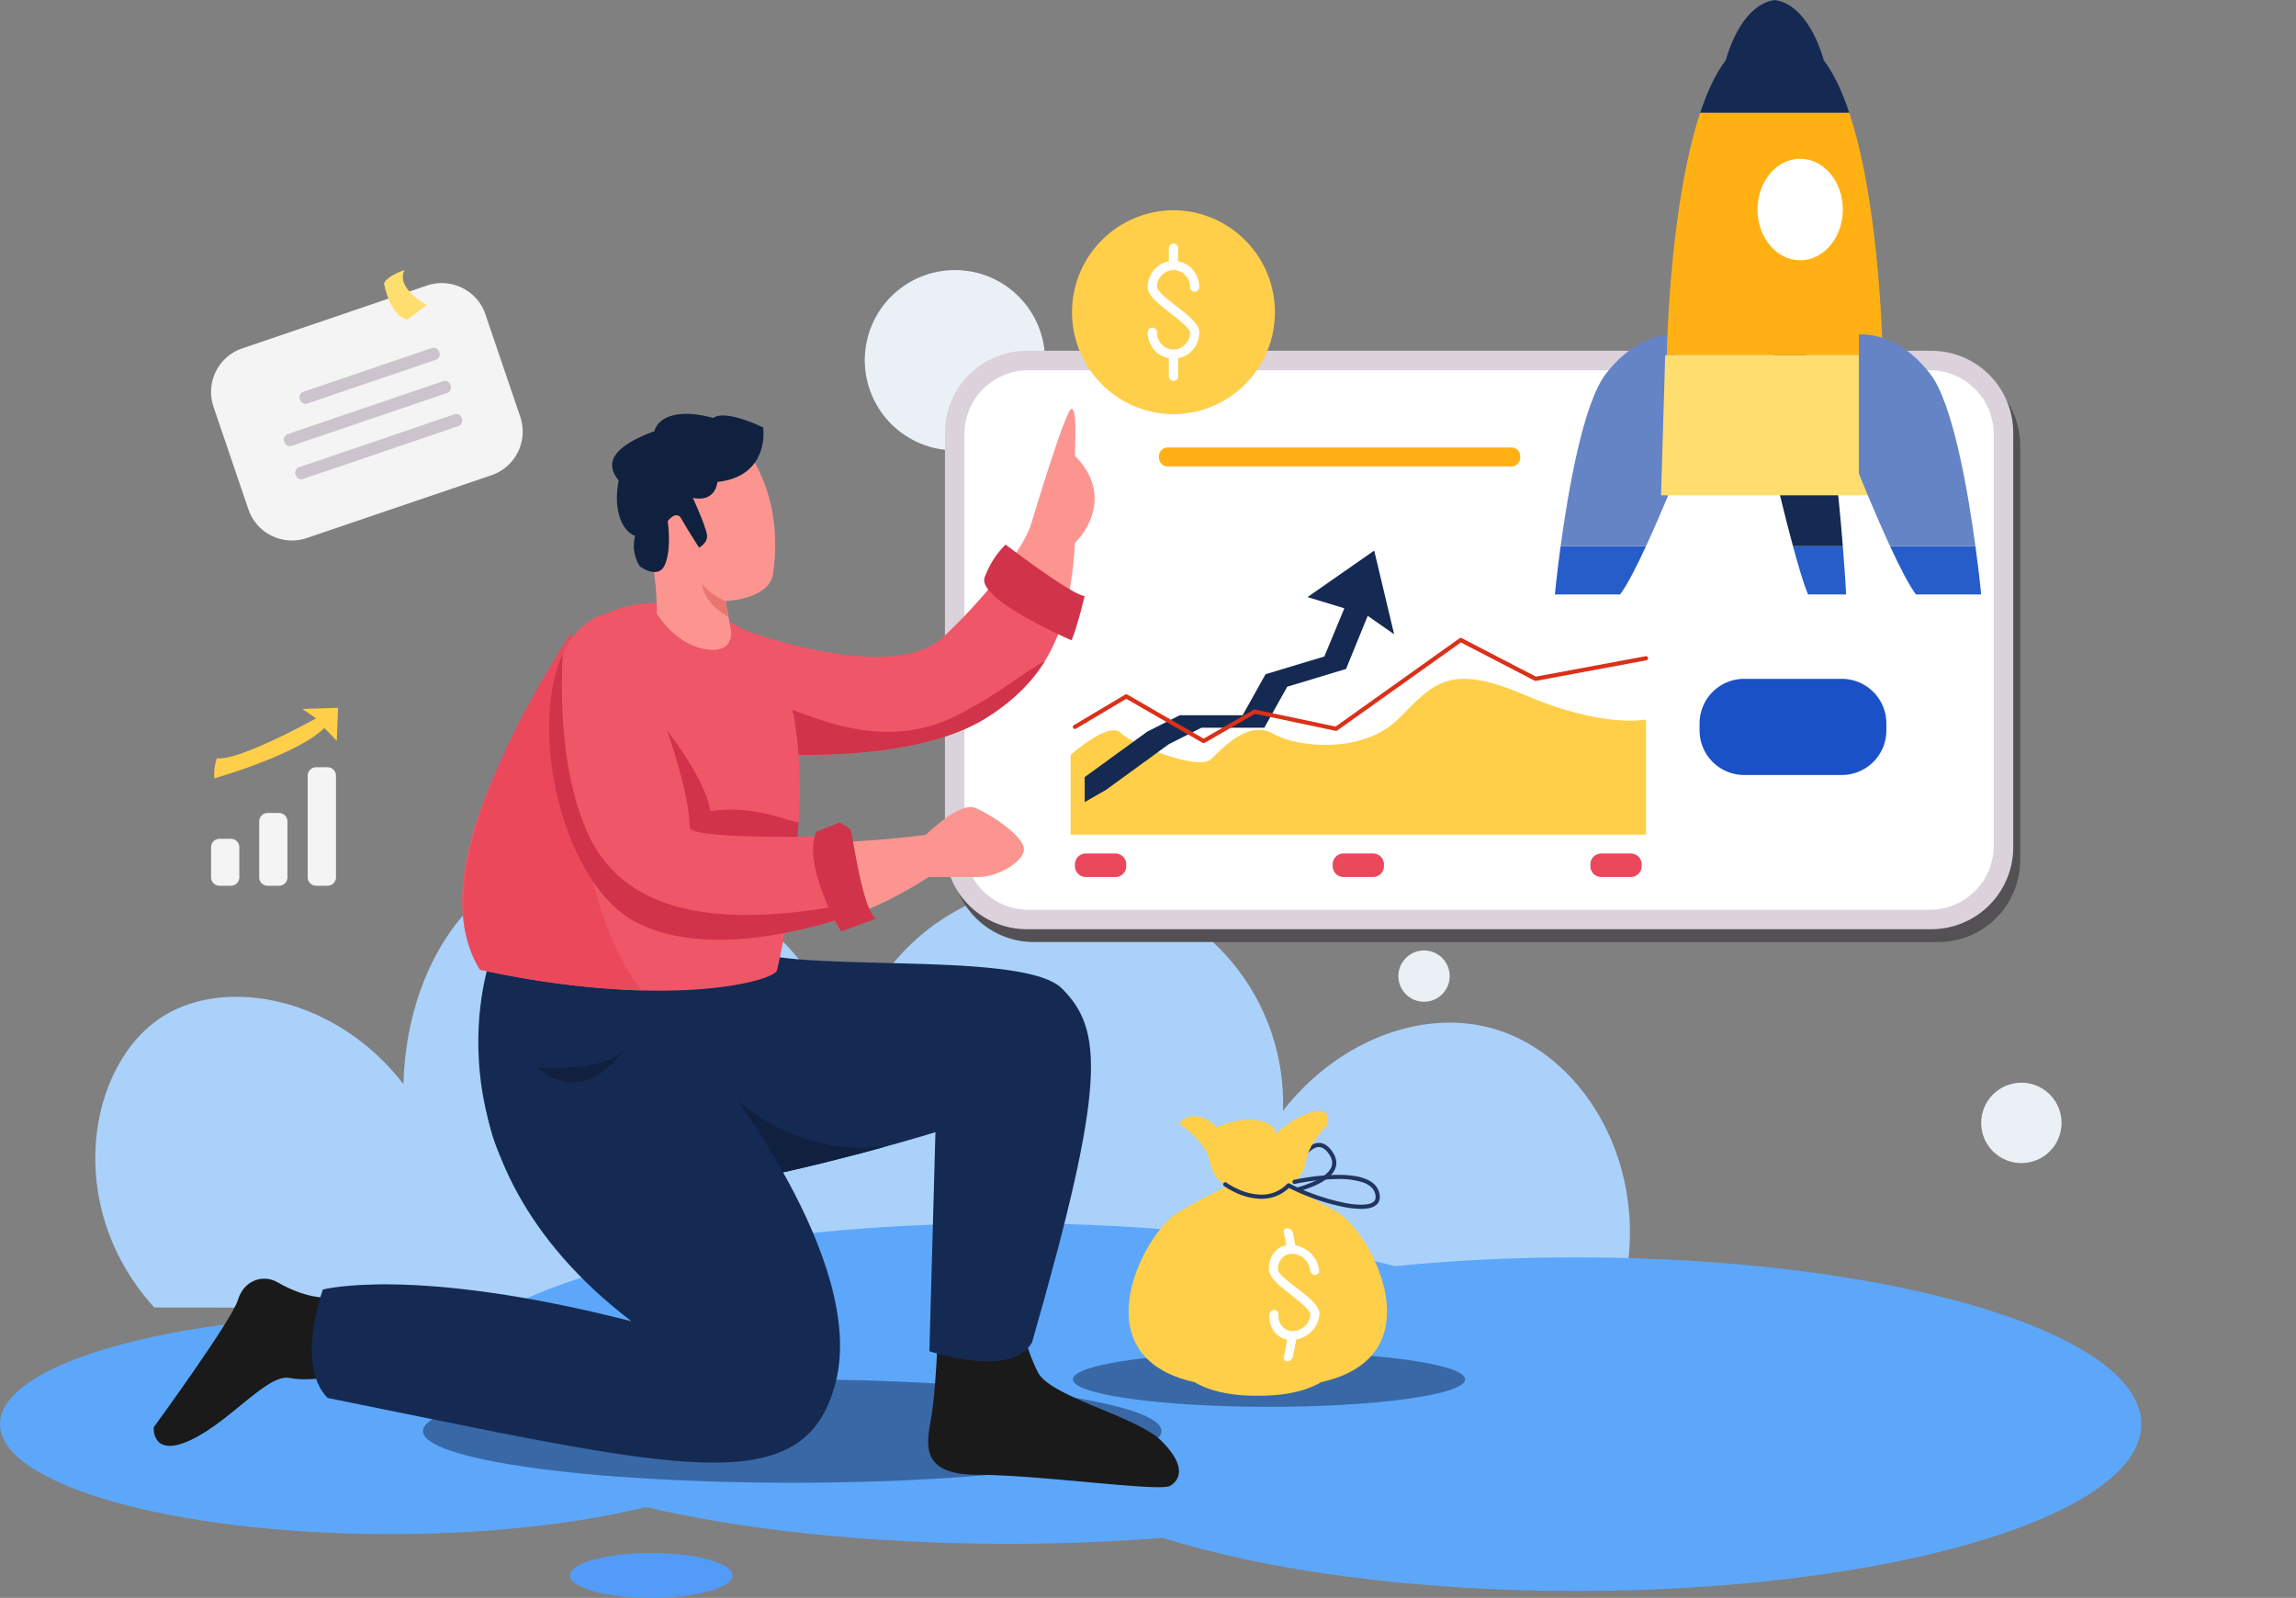 <svg id="Group_318" data-name="Group 318" xmlns="http://www.w3.org/2000/svg" xmlns:xlink="http://www.w3.org/1999/xlink" width="778" height="541.453" viewBox="0 0 778 541.453">
  <rect x="0" y="0" width="778" height="541.453" fill="#808080" stroke="none"/>
  <defs>
    <clipPath id="clip-path">
      <rect id="Rectangle_1116" data-name="Rectangle 1116" width="778" height="541.453" fill="none"/>
    </clipPath>
    <clipPath id="clip-path-2">
      <rect id="Rectangle_1099" data-name="Rectangle 1099" width="778" height="541.454" fill="none"/>
    </clipPath>
    <clipPath id="clip-path-3">
      <path id="Path_1579" data-name="Path 1579" d="M1431.243,477.529a30.544,30.544,0,1,0,30.544-30.544,30.544,30.544,0,0,0-30.544,30.544" transform="translate(-1431.243 -446.985)" fill="none"/>
    </clipPath>
    <linearGradient id="linear-gradient" x1="-3.987" y1="6.315" x2="-3.984" y2="6.315" gradientUnits="objectBoundingBox">
      <stop offset="0" stop-color="#68b2fc"/>
      <stop offset="1" stop-color="#ebf0f7"/>
    </linearGradient>
    <clipPath id="clip-path-4">
      <path id="Path_1580" data-name="Path 1580" d="M300.232,1423.117c-23.311,11.556-37.33,40.149-38.133,71.247-22.618-29.365-59.787-36.467-81.283-23.08-25.577,15.93-34.45,64.289-3.143,98.79l495.857.556c14.181-43.809-9.732-86.461-43.15-95.332-24.022-6.377-52.156,4.914-70.244,28.1a74.577,74.577,0,0,0-146.509-22.077c-17.306-42.154-54.483-64.154-86.606-64.151a60.16,60.16,0,0,0-26.788,5.949" transform="translate(-157.679 -1417.168)" fill="none"/>
    </clipPath>
    <linearGradient id="linear-gradient-2" x1="-0.027" y1="1.355" x2="-0.027" y2="1.355" xlink:href="#linear-gradient"/>
    <clipPath id="clip-path-6">
      <path id="Path_1589" data-name="Path 1589" d="M165.865,2056.615c-10.786-.8-22.108-1.232-33.788-1.232C59.133,2055.383,0,2072.061,0,2092.635s59.133,37.252,132.077,37.252c33.209,0,63.553-3.458,86.76-9.166,33.325,7.784,76.1,12.462,122.746,12.462,18.189,0,35.788-.711,52.468-2.041,34.944,11.082,84.783,18.013,140.105,18.013,105.708,0,191.4-25.305,191.4-56.521s-85.693-56.521-191.4-56.521c-21.494,0-42.16,1.046-61.447,2.976-34.38-9.02-80.469-14.537-131.127-14.537-78.241,0-145.583,13.161-175.719,32.062" transform="translate(0 -2024.553)" fill="none"/>
    </clipPath>
    <linearGradient id="linear-gradient-3" y1="1.019" x2="0" y2="1.019" gradientUnits="objectBoundingBox">
      <stop offset="0" stop-color="#68b2fc"/>
      <stop offset="1" stop-color="#529bf7"/>
    </linearGradient>
    <clipPath id="clip-path-8">
      <rect id="Rectangle_1104" data-name="Rectangle 1104" width="250.263" height="35.046" fill="none"/>
    </clipPath>
    <clipPath id="clip-path-9">
      <rect id="Rectangle_1105" data-name="Rectangle 1105" width="132.95" height="18.618" fill="none"/>
    </clipPath>
    <clipPath id="clip-path-10">
      <path id="Path_1597" data-name="Path 1597" d="M943.419,2577.938c0,4.2,12.324,7.606,27.526,7.606s27.526-3.405,27.526-7.606-12.324-7.606-27.526-7.606-27.526,3.406-27.526,7.606" transform="translate(-943.419 -2570.332)" fill="none"/>
    </clipPath>
    <linearGradient id="linear-gradient-4" x1="-3.509" y1="1" x2="-3.505" y2="1" xlink:href="#linear-gradient-3"/>
    <clipPath id="clip-path-11">
      <path id="Path_1598" data-name="Path 1598" d="M3666.967,1949.557a13.618,13.618,0,1,0,13.618-13.618,13.618,13.618,0,0,0-13.618,13.618" transform="translate(-3666.967 -1935.939)" fill="none"/>
    </clipPath>
    <linearGradient id="linear-gradient-5" x1="-19.5" y1="3.94" x2="-19.494" y2="3.94" xlink:href="#linear-gradient"/>
    <clipPath id="clip-path-12">
      <path id="Path_1599" data-name="Path 1599" d="M2314.385,1581.742a8.694,8.694,0,1,0,8.694-8.695,8.695,8.695,0,0,0-8.694,8.695" transform="translate(-2314.385 -1573.047)" fill="none"/>
    </clipPath>
    <linearGradient id="linear-gradient-6" x1="-19.252" y1="9.125" x2="-19.244" y2="9.125" xlink:href="#linear-gradient"/>
    <clipPath id="clip-path-13">
      <path id="Path_1600" data-name="Path 1600" d="M2967.462,903.984c1.857,6.87,3.762,13.289,5.127,16.347h12.9s-.378-6.784-1.136-16.347Z" transform="translate(-2967.462 -903.984)" fill="none"/>
    </clipPath>
    <linearGradient id="linear-gradient-7" x1="-33.699" y1="21.801" x2="-33.688" y2="21.801" gradientUnits="objectBoundingBox">
      <stop offset="0" stop-color="#4085f0"/>
      <stop offset="1" stop-color="#275dc9"/>
    </linearGradient>
    <clipPath id="clip-path-15">
      <path id="Path_1602" data-name="Path 1602" d="M2575.354,903.984c-1.3,9.563-1.946,16.347-1.946,16.347h22.1c2.338-3.058,5.6-9.477,8.782-16.347Z" transform="translate(-2573.408 -903.984)" fill="none"/>
    </clipPath>
    <linearGradient id="linear-gradient-8" x1="-17.063" y1="21.801" x2="-17.057" y2="21.801" xlink:href="#linear-gradient-7"/>
    <clipPath id="clip-path-17">
      <path id="Path_1607" data-name="Path 1607" d="M3128.135,903.984c3.181,6.87,6.443,13.289,8.781,16.347h22.1s-.647-6.784-1.947-16.347Z" transform="translate(-3128.135 -903.984)" fill="none"/>
    </clipPath>
    <linearGradient id="linear-gradient-9" x1="-20.741" y1="21.801" x2="-20.735" y2="21.801" xlink:href="#linear-gradient-7"/>
  </defs>
  <g id="Group_317" data-name="Group 317" clip-path="url(#clip-path)">
    <g id="Group_284" data-name="Group 284" transform="translate(293.028 91.514)">
      <g id="Group_283" data-name="Group 283" clip-path="url(#clip-path-3)">
        <rect id="Rectangle_1100" data-name="Rectangle 1100" width="72.117" height="72.117" transform="translate(-12.025 2.467) rotate(-11.592)" fill="url(#linear-gradient)"/>
      </g>
    </g>
    <g id="Group_286" data-name="Group 286" transform="translate(32.283 290.147)">
      <g id="Group_285" data-name="Group 285" clip-path="url(#clip-path-4)">
        <rect id="Rectangle_1101" data-name="Rectangle 1101" width="553.455" height="204.098" transform="translate(-25.796 1.376) rotate(-5.44)" fill="url(#linear-gradient-2)"/>
      </g>
    </g>
    <g id="Group_288" data-name="Group 288" transform="translate(0 -0.001)">
      <g id="Group_287" data-name="Group 287" clip-path="url(#clip-path-2)">
        <path id="Path_1581" data-name="Path 1581" d="M1575.421,770.033V629.566a27.77,27.77,0,0,1,27.77-27.77h306.45a27.77,27.77,0,0,1,27.77,27.77V770.033a27.77,27.77,0,0,1-27.77,27.769H1603.19a27.77,27.77,0,0,1-27.769-27.769" transform="translate(-1252.874 -478.585)" fill="#545154"/>
        <path id="Path_1582" data-name="Path 1582" d="M1563.922,748.8V608.337a27.77,27.77,0,0,1,27.77-27.77h306.45a27.77,27.77,0,0,1,27.77,27.77V748.8a27.77,27.77,0,0,1-27.769,27.77h-306.45a27.77,27.77,0,0,1-27.77-27.77" transform="translate(-1243.729 -461.703)" fill="#dbd2db"/>
        <path id="Path_1583" data-name="Path 1583" d="M1923.313,795.625H1617.831a21.649,21.649,0,0,1-21.649-21.649v-139.5a21.649,21.649,0,0,1,21.649-21.649h305.482a21.649,21.649,0,0,1,21.649,21.649v139.5a21.649,21.649,0,0,1-21.649,21.649" transform="translate(-1269.385 -487.359)" fill="#fff"/>
        <path id="Path_1588" data-name="Path 1588" d="M2037.58,747.021h-116.46a2.978,2.978,0,0,1-2.978-2.978v-.471a2.978,2.978,0,0,1,2.978-2.978h116.46a2.978,2.978,0,0,1,2.978,2.978v.471a2.978,2.978,0,0,1-2.978,2.978" transform="translate(-1525.427 -588.966)" fill="#ffb114"/>
      </g>
    </g>
    <g id="Group_290" data-name="Group 290" transform="translate(0 414.501)">
      <g id="Group_289" data-name="Group 289" clip-path="url(#clip-path-6)">
        <rect id="Rectangle_1103" data-name="Rectangle 1103" width="725.558" height="124.603" fill="url(#linear-gradient-3)"/>
      </g>
    </g>
    <g id="Group_298" data-name="Group 298" transform="translate(0 -0.001)">
      <g id="Group_297" data-name="Group 297" clip-path="url(#clip-path-2)">
        <g id="Group_293" data-name="Group 293" transform="translate(143.304 467.403)" opacity="0.5" style="mix-blend-mode: multiply;isolation: isolate">
          <g id="Group_292" data-name="Group 292">
            <g id="Group_291" data-name="Group 291" clip-path="url(#clip-path-8)">
              <path id="Path_1590" data-name="Path 1590" d="M950.207,2300.464c0,9.677-56.023,17.523-125.132,17.523s-125.132-7.845-125.132-17.523,56.024-17.523,125.132-17.523,125.132,7.846,125.132,17.523" transform="translate(-699.943 -2282.941)" fill="#152a52"/>
            </g>
          </g>
        </g>
        <g id="Group_296" data-name="Group 296" transform="translate(363.531 458.094)" opacity="0.5" style="mix-blend-mode: multiply;isolation: isolate">
          <g id="Group_295" data-name="Group 295">
            <g id="Group_294" data-name="Group 294" clip-path="url(#clip-path-9)">
              <path id="Path_1591" data-name="Path 1591" d="M1908.552,2246.783c0,5.141-29.762,9.309-66.475,9.309s-66.474-4.168-66.474-9.309,29.761-9.309,66.474-9.309,66.475,4.168,66.475,9.309" transform="translate(-1775.603 -2237.474)" fill="#152a52"/>
            </g>
          </g>
        </g>
        <path id="Path_1592" data-name="Path 1592" d="M444.314,533.614,381.733,554.9a15.607,15.607,0,0,1-19.8-9.75L350.12,510.431a15.607,15.607,0,0,1,9.75-19.8l62.581-21.288a15.607,15.607,0,0,1,19.8,9.75l11.811,34.722a15.607,15.607,0,0,1-9.75,19.8" transform="translate(-277.773 -372.584)" fill="#f4f4f4"/>
        <path id="Path_1593" data-name="Path 1593" d="M635.593,451.483s1.827,11.077,7.991,12.3l6.555-4.98s-10.735-5.443-7.608-11.794c-6.256,2.128-6.938,4.475-6.938,4.475" transform="translate(-505.464 -355.488)" fill="#ffde70"/>
        <path id="Path_1594" data-name="Path 1594" d="M541.871,579.635l-43.511,14.8a1.952,1.952,0,0,1-2.477-1.22l-.1-.292A1.952,1.952,0,0,1,497,590.447l43.511-14.8a1.952,1.952,0,0,1,2.477,1.22l.1.292a1.952,1.952,0,0,1-1.22,2.477" transform="translate(-394.195 -457.706)" fill="#ccc4cc"/>
        <path id="Path_1595" data-name="Path 1595" d="M525.2,634.5l-52.607,17.9a1.952,1.952,0,0,1-2.477-1.22l-.1-.292a1.952,1.952,0,0,1,1.22-2.477l52.607-17.9a1.952,1.952,0,0,1,2.477,1.22l.1.292a1.952,1.952,0,0,1-1.22,2.477" transform="translate(-373.707 -501.336)" fill="#ccc4cc"/>
        <path id="Path_1596" data-name="Path 1596" d="M543.866,689.358l-52.607,17.9a1.952,1.952,0,0,1-2.477-1.22l-.1-.292a1.952,1.952,0,0,1,1.22-2.477l52.607-17.9a1.952,1.952,0,0,1,2.477,1.22l.1.292a1.952,1.952,0,0,1-1.22,2.477" transform="translate(-388.548 -544.965)" fill="#ccc4cc"/>
      </g>
    </g>
    <g id="Group_300" data-name="Group 300" transform="translate(193.153 526.242)">
      <g id="Group_299" data-name="Group 299" clip-path="url(#clip-path-10)">
        <rect id="Rectangle_1107" data-name="Rectangle 1107" width="55.051" height="15.212" transform="translate(0 0)" fill="url(#linear-gradient-4)"/>
      </g>
    </g>
    <g id="Group_302" data-name="Group 302" transform="translate(671.322 366.877)">
      <g id="Group_301" data-name="Group 301" clip-path="url(#clip-path-11)">
        <rect id="Rectangle_1108" data-name="Rectangle 1108" width="38.22" height="38.22" transform="matrix(0.614, -0.79, 0.79, 0.614, -13.197, 16.979)" fill="url(#linear-gradient-5)"/>
      </g>
    </g>
    <g id="Group_304" data-name="Group 304" transform="translate(473.84 322.061)">
      <g id="Group_303" data-name="Group 303" clip-path="url(#clip-path-12)">
        <rect id="Rectangle_1109" data-name="Rectangle 1109" width="24.429" height="24.429" transform="matrix(0.784, -0.621, 0.621, 0.784, -8.465, 6.71)" fill="url(#linear-gradient-6)"/>
      </g>
    </g>
    <g id="Group_306" data-name="Group 306" transform="translate(607.549 185.079)">
      <g id="Group_305" data-name="Group 305" clip-path="url(#clip-path-13)">
        <rect id="Rectangle_1110" data-name="Rectangle 1110" width="18.029" height="16.347" transform="translate(0 0)" fill="url(#linear-gradient-7)"/>
      </g>
    </g>
    <g id="Group_308" data-name="Group 308" transform="translate(0 -0.001)">
      <g id="Group_307" data-name="Group 307" clip-path="url(#clip-path-2)">
        <path id="Path_1601" data-name="Path 1601" d="M2951.455,566.918c-6.727-15.067-14.16-13.415-14.16-13.415V600.56s3.02,12.98,6.176,24.657h16.892c-1.49-18.787-4.45-48.314-8.908-58.3" transform="translate(-2335.922 -440.137)" fill="#152a52"/>
      </g>
    </g>
    <g id="Group_310" data-name="Group 310" transform="translate(526.872 185.079)">
      <g id="Group_309" data-name="Group 309" clip-path="url(#clip-path-15)">
        <rect id="Rectangle_1112" data-name="Rectangle 1112" width="30.878" height="16.347" transform="translate(0 0)" fill="url(#linear-gradient-8)"/>
      </g>
    </g>
    <g id="Group_312" data-name="Group 312" transform="translate(0 -0.001)">
      <g id="Group_311" data-name="Group 311" clip-path="url(#clip-path-2)">
        <path id="Path_1603" data-name="Path 1603" d="M2622.425,600.56V553.5s-12.732-1.651-24.253,13.415c-7.635,9.984-12.7,39.512-15.257,58.3h28.931c5.407-11.677,10.579-24.657,10.579-24.657" transform="translate(-2054.097 -440.137)" fill="#6584c6"/>
        <path id="Path_1604" data-name="Path 1604" d="M2855.81,20.422C2852.563,9.123,2846.555.946,2839.191,0c-7.363.95-13.371,9.127-16.618,20.426-3.437,4.511-6.281,10.7-8.638,17.79h50.512c-2.358-7.094-5.2-13.279-8.638-17.79" transform="translate(-2237.819 0.004)" fill="#152a52"/>
        <path id="Path_1605" data-name="Path 1605" d="M2769.974,186.653c-10.593,31.871-11.317,82.163-11.317,82.163H2831.8s-.725-50.291-11.317-82.163Z" transform="translate(-2193.858 -148.438)" fill="#ffb114"/>
        <path id="Path_1606" data-name="Path 1606" d="M2827.184,635.422h-78.052l1.409-47.46h75.234Z" transform="translate(-2186.283 -467.584)" fill="#ffde70"/>
      </g>
    </g>
    <g id="Group_314" data-name="Group 314" transform="translate(640.445 185.079)">
      <g id="Group_313" data-name="Group 313" clip-path="url(#clip-path-17)">
        <rect id="Rectangle_1114" data-name="Rectangle 1114" width="30.878" height="16.347" transform="translate(0 0)" fill="url(#linear-gradient-9)"/>
      </g>
    </g>
    <g id="Group_316" data-name="Group 316" transform="translate(0 -0.001)">
      <g id="Group_315" data-name="Group 315" clip-path="url(#clip-path-2)">
        <path id="Path_1608" data-name="Path 1608" d="M3100.719,566.918c-11.521-15.067-24.253-13.415-24.253-13.415V600.56s5.172,12.98,10.579,24.657h28.931c-2.552-18.787-7.622-48.314-15.257-58.3" transform="translate(-2446.599 -440.137)" fill="#6584c6"/>
        <path id="Path_1609" data-name="Path 1609" d="M1687.41,869.424c-5.822-11.909-14.932-6.132-14.932-6.132s-1.334,4.938-8.669,14.756c6.946,4.651,13.477,9.69,20.432,14.185a134.43,134.43,0,0,0,3.17-22.808" transform="translate(-1323.166 -685.43)" fill="#fc9590"/>
        <path id="Path_1610" data-name="Path 1610" d="M1319.783,940.8a193.448,193.448,0,0,1-20.737,22.973c-17.492,16.878-67.831-2.129-67.831-2.129l9.445,32.8,2.672,9.272s45.344,3.084,69.8-12.158c9.3-5.8,15.648-12.249,20.048-19.357a59.475,59.475,0,0,0,7.037-17.212c-6.955-4.494-13.486-9.533-20.432-14.185" transform="translate(-979.14 -748.186)" fill="#ef5668"/>
        <path id="Path_1611" data-name="Path 1611" d="M1364.566,1094.154c-4.4,7.108-10.75,13.56-20.048,19.357-24.453,15.242-69.8,12.158-69.8,12.158l-4.036-18.111c12.133,3.714,37.515,18.468,63.985,5.071,14.3-7.235,22.966-14.893,29.9-18.474" transform="translate(-1010.529 -870.14)" fill="#d1334a"/>
        <path id="Path_1612" data-name="Path 1612" d="M1539.524,2200.519s-.662,19.866-2.208,29.138-4.635,20.087,15.893,20.087,61.344,5.8,64.9,3.753,5.518-6.843-2.87-15.231-37.967-15.01-41.941-23.4a64.889,64.889,0,0,1-5.077-14.348Z" transform="translate(-1221.669 -1749.991)" fill="#1a1a1a"/>
        <path id="Path_1613" data-name="Path 1613" d="M984.809,1663.741c-6.953,12.416-34.771,2.982-34.771,2.982l2.044-74.227s-6.819,2.118-17.5,5.058c-11.519,3.173-27.543,7.3-44.348,10.748-33.061,6.791-69.165,10.962-80.038.088-21.519-21.524-6.456-87.414-6.456-87.414s59.755-4.868,81.952,7.947c10.925,10.929,95.361.994,109.268,14.9s15.193,31.881-10.153,119.917" transform="translate(-635.11 -1208.854)" fill="#152a52"/>
        <path id="Path_1614" data-name="Path 1614" d="M1235.53,1813.556c-11.519,3.172-27.544,7.3-44.348,10.748-1.231-1.668-1.877-5.462-6.86-12.824-7.283-10.762-7.283-11.589-7.283-11.589l2.481-8.212s18.542,21.788,47.513,22.12c2.62.03,6.537-.3,8.5-.243" transform="translate(-936.055 -1424.856)" fill="#102140"/>
        <path id="Path_1615" data-name="Path 1615" d="M314.446,2122.615s-7.149,1.255-18.211-5.132c-4.643-2.681-11.3-.867-13.347,6.023s-28.539,43.146-28.539,43.146-.828,10.6,12.582,4.305,25.992-22.516,33.442-21.026,17.714-1.159,17.714-1.159Z" transform="translate(-202.267 -1683.013)" fill="#1a1a1a"/>
        <path id="Path_1616" data-name="Path 1616" d="M653.539,1619.724l-76.321-40.23s-26.331,68.088,47.321,124.332c-74.146-18.945-104.586-10.743-104.586-10.743s-9.289,25.809,1.638,36.735c118.538,23.84,161.582,36.2,172.178-5.408s-40.23-104.687-40.23-104.687" transform="translate(-410.571 -1256.113)" fill="#152a52"/>
        <path id="Path_1617" data-name="Path 1617" d="M878.9,1072.477c-.234,4.019-.564,7.976-.96,11.8a319.209,319.209,0,0,1-6.295,38.074c-.041,3.724-36.59,13.875-100.661,0-21.374-34.2,19.611-94.692,32.516-113.389,2.088-3.023,22.487-21.709,56.887-1.844,17.264,9.968,20.038,38.958,18.514,65.362" transform="translate(-608.312 -793.744)" fill="#ef5668"/>
        <path id="Path_1618" data-name="Path 1618" d="M1124.63,1210.582c-.234,4.019-.564,7.977-.96,11.8-8.185-1.489-22.471-3.973-26.714-3.973-6.061,0-19.337-8.693-19.337-8.693l-3.709-37.962s18.6,21.055,20.85,34.945c13.972-2.114,24.078,2.677,29.87,3.886" transform="translate(-854.042 -931.85)" fill="#d1334a"/>
        <path id="Path_1619" data-name="Path 1619" d="M803.56,1045.694c-16.69,25.675-50.114,84.076-31.094,114.508a298.033,298.033,0,0,0,54.742,7c-23.032-29.448-24.765-88.156-23.649-121.507" transform="translate(-609.793 -831.601)" fill="#eb485c"/>
        <path id="Path_1620" data-name="Path 1620" d="M889.159,1742.658s23.012,1.656,29.634-6.291c-9.271,12.748-19.7,14.569-29.634,6.291" transform="translate(-707.115 -1380.868)" fill="#102140"/>
        <path id="Path_1621" data-name="Path 1621" d="M1012.438,1118.454q-1.395.472-2.85.94c-20.454,6.6-50.13,12.661-71.25,1.971-25.007-12.661-37.053-65.24-25.073-91.075,3-6.473,7.509-11.269,13.7-13.336l17.218,27.095s12.087,30.463,12.087,45.034c0,3.44,29.935,3.46,50.933,3.048.579,8.83,1.88,18.087,5.233,26.323" transform="translate(-722.573 -808.745)" fill="#ef5668"/>
        <path id="Path_1622" data-name="Path 1622" d="M1420.189,1381.38s-18.517,2.281-29.862,2.5c.579,8.827,1.858,16.153,5.211,24.386,12.209-4.134,24.839-12.532,24.839-12.532s8.42.876-.188-14.355" transform="translate(-1105.676 -1098.56)" fill="#fc9590"/>
        <path id="Path_1623" data-name="Path 1623" d="M1050.746,770.036s6.038,10.325,16.413,12.091,8.7-6.643,8.7-6.643l-1.788-9.651s14.315-.472,15.993-8.745a63.934,63.934,0,0,0-.474-23.161c-3.035-13.658-10.757-26.551-21.872-27-18.281-.737-31.869,9.2-24,27.205a89.389,89.389,0,0,1,7.023,35.9" transform="translate(-828.219 -562.162)" fill="#fc9590"/>
        <path id="Path_1624" data-name="Path 1624" d="M1022.465,736.62s6.288,4.857,8.58-.627.9-14.65.9-14.65,2.908-3.959,4.692-.714,5.941,9.7,5.941,9.7,2.545-1.352,2.713-3.686-4.832-13.184-4.832-13.184,7.23,2.026,8.334-5.4c17.9-1.941,15.506-18.434,15.506-18.434s-12.731-6.323-16.9-3.235c-12-3.31-18.687-.284-19.971,4.488-12.368,4.56-17.689,9.947-12.087,16.686-1.794,8.757.432,16.792,5.571,18.8a12.867,12.867,0,0,0,1.558,10.249" transform="translate(-805.689 -544.756)" fill="#102140"/>
        <path id="Path_1625" data-name="Path 1625" d="M1169.657,971.846a20.4,20.4,0,0,1-8.025-5.906c1.149,7.558,8.934,11.161,8.934,11.161Z" transform="translate(-923.803 -768.176)" fill="#e8766f"/>
        <path id="Path_1626" data-name="Path 1626" d="M1636.14,901.349s22.817,17.385,26.8,17.385c-2.9,11.952-4.472,15.031-4.472,15.031s-32.289-13.944-29.392-21.369a29.859,29.859,0,0,1,7.063-11.047" transform="translate(-1295.399 -716.809)" fill="#d1334a"/>
        <path id="Path_1627" data-name="Path 1627" d="M1354.85,1361.265a32.886,32.886,0,0,1,3.613,2.457c.949,3.734,4.337,28.291,8.714,30.056l-11.952,4.434s-13.28-21.851-8.451-33.8Z" transform="translate(-1070.198 -1082.563)" fill="#d1334a"/>
        <path id="Path_1628" data-name="Path 1628" d="M2145.146,1896.509a8.009,8.009,0,0,0-.956-1.887,8.131,8.131,0,0,0-2.225-2.33,4.353,4.353,0,0,0-2.411-.754,4.807,4.807,0,0,0-2.08.505,10.1,10.1,0,0,0-3.08,2.505,27.547,27.547,0,0,0-3.318,4.939c-.806,1.494-1.276,2.6-1.282,2.618a.706.706,0,0,0,1.3.551h0l0-.005a34.761,34.761,0,0,1,2.762-5.065,16.661,16.661,0,0,1,2.753-3.269,6.692,6.692,0,0,1,1.5-1.011,3.379,3.379,0,0,1,1.446-.355,2.932,2.932,0,0,1,1.638.523,6.761,6.761,0,0,1,1.826,1.936,6.609,6.609,0,0,1,.79,1.553,4.231,4.231,0,0,1,.237,1.364,3.973,3.973,0,0,1-.576,2.025,6.934,6.934,0,0,1-1.365,1.627,16.2,16.2,0,0,1-3.75,2.407,38.669,38.669,0,0,1-6.3,2.312c-.906.253-1.677.44-2.219.563-.271.062-.486.108-.631.138l-.166.034-.041.008-.012,0a.706.706,0,1,0,.265,1.388,47.032,47.032,0,0,0,7.952-2.386,21.205,21.205,0,0,0,5.563-3.167,8.667,8.667,0,0,0,1.926-2.215,5.39,5.39,0,0,0,.767-2.735,5.648,5.648,0,0,0-.311-1.817" transform="translate(-1692.647 -1504.269)" fill="#203560"/>
        <path id="Path_1629" data-name="Path 1629" d="M1935.206,1843.676s-5.916,5.433-7.123,11.71c-2.9,15.1-16.555,2.074,10.382,17.626,11.662,6.733,34.122,49.015-5.455,57.707,0,0-6.746,4.773-21.351,4.572-14.606.2-21.351-4.572-21.351-4.572-39.576-8.692-17.117-50.974-5.455-57.707,26.938-15.553,13.286-2.529,10.383-17.626-1.207-6.278-10.383-12.435-10.383-12.435s5.347-6.187,13.043,1.51c5.993-3.46,18.109-4.346,20.1,1.992,6.248-6.248,19.567-12.074,17.209-2.777" transform="translate(-1485.451 -1462.346)" fill="#ffcf4a"/>
        <path id="Path_1630" data-name="Path 1630" d="M2077.332,1950.429h0a6.048,6.048,0,0,0-1.906-3.012,9.007,9.007,0,0,0-2.367-1.456,17.681,17.681,0,0,0-4.49-1.188,36.276,36.276,0,0,0-5.108-.328,71.965,71.965,0,0,0-10.251.84c-2.819.419-4.719.838-4.731.84a.706.706,0,0,0,.3,1.379l.02,0c.213-.046,2.135-.458,4.877-.857a70.052,70.052,0,0,1,9.781-.785,26.11,26.11,0,0,1,8.219,1.082,8.431,8.431,0,0,1,2.814,1.54,4.63,4.63,0,0,1,1.473,2.317,4.415,4.415,0,0,1,.168,1.138,2.143,2.143,0,0,1-.3,1.163,2.087,2.087,0,0,1-.6.613,4.467,4.467,0,0,1-1.613.637,11.579,11.579,0,0,1-2.395.217,30.885,30.885,0,0,1-5.8-.665,71.413,71.413,0,0,1-9.978-2.831,63.384,63.384,0,0,1-8.471-3.68.705.705,0,0,0-.837.121,11.968,11.968,0,0,1-8.76,3.646,19.89,19.89,0,0,1-8.221-2.036,26.156,26.156,0,0,1-2.608-1.407c-.31-.191-.551-.35-.713-.46-.081-.055-.142-.1-.182-.126l-.044-.031-.01-.007h0a.706.706,0,1,0-.834,1.14h0a24.829,24.829,0,0,0,3.794,2.173,21.276,21.276,0,0,0,8.82,2.169,13.746,13.746,0,0,0,4.968-.894,13.6,13.6,0,0,0,4.409-2.8,72.871,72.871,0,0,0,11.6,4.66,66.735,66.735,0,0,0,6.8,1.754,32.264,32.264,0,0,0,6.072.692,13.543,13.543,0,0,0,2.418-.2,7.317,7.317,0,0,0,1.532-.442,4.009,4.009,0,0,0,1.722-1.3,3.262,3.262,0,0,0,.483-.972,3.854,3.854,0,0,0,.162-1.135,5.8,5.8,0,0,0-.217-1.505" transform="translate(-1609.998 -1546.345)" fill="#203560"/>
        <path id="Path_1631" data-name="Path 1631" d="M1524.242,1346.74c.905-.906,12.8-13.039,18.35-10.745s16.539,9.658,16.539,14-9.054,9.414-15.212,9.414h-18.592Z" transform="translate(-1212.173 -1062.238)" fill="#fc9590"/>
        <path id="Path_1632" data-name="Path 1632" d="M1009.587,1171.2c-20.454,6.6-50.13,12.661-71.25,1.971-25.007-12.661-37.053-65.24-25.073-91.075-.808,14.906-.569,41.173,8.617,61.145,13.586,29.518,49.647,30.788,86.939,23.9q.488,2.134.767,4.054" transform="translate(-722.572 -860.549)" fill="#d1334a"/>
        <path id="Path_1633" data-name="Path 1633" d="M1706.153,716s11.761-39.319,13.758-39.319,1.174,12.556,1.174,15.936c11.4,11.4,5.958,23.558,0,29.516-10.283,0-14.932-6.132-14.932-6.132" transform="translate(-1356.84 -538.142)" fill="#fc9590"/>
        <path id="Path_1634" data-name="Path 1634" d="M356.081,1404.2h-3.868a2.853,2.853,0,0,1-2.853-2.853v-10.192a2.853,2.853,0,0,1,2.853-2.853h3.868a2.853,2.853,0,0,1,2.853,2.853v10.192a2.853,2.853,0,0,1-2.853,2.853" transform="translate(-277.833 -1104.067)" fill="#f4f4f4"/>
        <path id="Path_1635" data-name="Path 1635" d="M435.707,1370.187h-3.868a2.853,2.853,0,0,1-2.853-2.853v-18.95a2.853,2.853,0,0,1,2.853-2.853h3.868a2.853,2.853,0,0,1,2.853,2.853v18.95a2.853,2.853,0,0,1-2.853,2.853" transform="translate(-341.157 -1070.051)" fill="#f4f4f4"/>
        <path id="Path_1636" data-name="Path 1636" d="M515.99,1310h-3.868a2.853,2.853,0,0,1-2.853-2.853v-34.444a2.853,2.853,0,0,1,2.853-2.853h3.868a2.853,2.853,0,0,1,2.853,2.853v34.444A2.853,2.853,0,0,1,515.99,1310" transform="translate(-405.003 -1009.867)" fill="#f4f4f4"/>
        <path id="Path_1637" data-name="Path 1637" d="M354.49,1195.422s28.2-7.994,37.275-17.066c3.1,3.1,4.221,4.4,4.221,4.4l.435-11.228-12.094.377,4.653,3.2s-26.228,14.57-33.593,13.492a16.973,16.973,0,0,0-.9,6.826" transform="translate(-281.875 -931.674)" fill="#ffcf4a"/>
        <path id="Path_1638" data-name="Path 1638" d="M2861.089,1156.117h-33.1a15.1,15.1,0,0,1-15.095-15.095v-2.387a15.1,15.1,0,0,1,15.095-15.094h33.1a15.1,15.1,0,0,1,15.095,15.094v2.387a15.1,15.1,0,0,1-15.095,15.095" transform="translate(-2236.989 -893.51)" fill="#1b51c6"/>
        <path id="Path_1639" data-name="Path 1639" d="M1966.9,1176.275v-39s-14.73,3.018-40.807-8.209-31.151-3.983-43.1,7.968-34.218,9.779-42.373,5.07-16.758,4.277-21.007,8.526-26.8-4.9-30.785-8.888-16.9,7.5-16.9,7.5v27.035Z" transform="translate(-1409.149 -893.455)" fill="#ffcf4a"/>
        <path id="Path_1640" data-name="Path 1640" d="M1795.195,600l21.188-15.407,11.052-5.565h21.278l7.771-13.9,19.92-6.006,6.778-16.33-12.475-3.8,22.591-15.755,6.761,28.372-8.961-6.256-7.341,18-19.92,6.006-7.771,13.9h-21.278l-11.052,5.565-21.188,15.407-7.351,4.244Z" transform="translate(-1427.652 -336.669)" fill="#152a52"/>
        <path id="Path_1641" data-name="Path 1641" d="M1807.914,347.964h0a34.561,34.561,0,0,0,0,69.121h0a34.561,34.561,0,0,0,0-69.121" transform="translate(-1410.282 -276.722)" fill="#ffcf4a"/>
        <path id="Path_1642" data-name="Path 1642" d="M1915.346,453.052a29.169,29.169,0,0,0-3.72-3.462c-2.131-1.734-4.526-3.5-6.329-5.091a16.378,16.378,0,0,1-2.118-2.157,4.13,4.13,0,0,1-.489-.776.947.947,0,0,1-.1-.346,5.879,5.879,0,0,1,1.658-4.118,5.5,5.5,0,0,1,3.954-1.685,1.565,1.565,0,0,1-1.564-1.565v-1.414a8.665,8.665,0,0,0-4.631,2.48,9.01,9.01,0,0,0-2.546,6.3,3.81,3.81,0,0,0,.263,1.353,7.46,7.46,0,0,0,1.333,2.117,29.189,29.189,0,0,0,3.721,3.462c2.131,1.734,4.526,3.5,6.329,5.091a16.358,16.358,0,0,1,2.117,2.157,4.129,4.129,0,0,1,.489.777.941.941,0,0,1,.1.346,5.877,5.877,0,0,1-1.658,4.118,5.482,5.482,0,0,1-7.908,0,5.878,5.878,0,0,1-1.658-4.118,1.565,1.565,0,1,0-3.129,0h0a9.009,9.009,0,0,0,2.546,6.3,8.665,8.665,0,0,0,4.656,2.484,1.559,1.559,0,0,1,3.08,0,8.665,8.665,0,0,0,4.656-2.484,9.007,9.007,0,0,0,2.546-6.3,3.8,3.8,0,0,0-.263-1.353,7.449,7.449,0,0,0-1.333-2.118" transform="translate(-1510.569 -343.901)" fill="#fff"/>
        <path id="Path_1643" data-name="Path 1643" d="M1942.159,435.415a5.5,5.5,0,0,1,3.954,1.685,5.878,5.878,0,0,1,1.658,4.118,1.565,1.565,0,1,0,3.13,0,9.012,9.012,0,0,0-2.546-6.3,8.667,8.667,0,0,0-4.631-2.48v1.414a1.565,1.565,0,0,1-1.564,1.565" transform="translate(-1544.527 -343.901)" fill="#fff"/>
        <path id="Path_1644" data-name="Path 1644" d="M1936.077,412.068h0a1.565,1.565,0,0,0,1.564-1.565v-5.86a1.565,1.565,0,1,0-3.13,0v5.86a1.565,1.565,0,0,0,1.564,1.565" transform="translate(-1538.447 -320.553)" fill="#fff"/>
        <path id="Path_1645" data-name="Path 1645" d="M1936.078,586.553a1.561,1.561,0,0,0-1.54,1.317,1.58,1.58,0,0,0-.025.248v5.86a1.565,1.565,0,1,0,3.13,0v-5.86a1.6,1.6,0,0,0-1.565-1.565" transform="translate(-1538.447 -466.463)" fill="#fff"/>
        <path id="Path_1646" data-name="Path 1646" d="M2116.01,2058.716a25.354,25.354,0,0,0-3.548-3.376c-2.065-1.692-4.435-3.414-6.264-4.964a18.714,18.714,0,0,1-2.184-2.1,4.635,4.635,0,0,1-.533-.756.985.985,0,0,1-.128-.337,5.414,5.414,0,0,1,1.178-4,4.626,4.626,0,0,1,3.606-1.632h0a6.306,6.306,0,0,1,6.086,5.632,1.676,1.676,0,0,0,1.634,1.523,1.382,1.382,0,0,0,1.4-1.523,9.322,9.322,0,0,0-3.188-6.114,10.089,10.089,0,0,0-4.877-2.395q-.378-2.143-.853-4.272a2,2,0,0,0-1.863-1.5,1.161,1.161,0,0,0-1.169,1.5q.475,2.129.853,4.272a6.908,6.908,0,0,0-4.094,2.395,8.4,8.4,0,0,0-1.744,6.114,4.071,4.071,0,0,0,.359,1.317,8.279,8.279,0,0,0,1.417,2.063,33.052,33.052,0,0,0,3.716,3.375c2.092,1.691,4.391,3.415,6.08,4.964a14.007,14.007,0,0,1,1.953,2.1,3.637,3.637,0,0,1,.427.756.9.9,0,0,1,.077.337,6.179,6.179,0,0,1-5.991,5.639,4.7,4.7,0,0,1-3.634-1.635,5.5,5.5,0,0,1-1.246-4,1.41,1.41,0,0,0-1.423-1.524,1.642,1.642,0,0,0-1.608,1.524h0a8.542,8.542,0,0,0,1.847,6.122,7.062,7.062,0,0,0,4.158,2.4,1.619,1.619,0,0,0-.063.239q-.458,2.83-1.084,5.636a1.161,1.161,0,0,0,1.169,1.5,2,2,0,0,0,1.863-1.5q.627-2.8,1.084-5.636a1.379,1.379,0,0,0,.014-.239,9.887,9.887,0,0,0,4.861-2.4,9.163,9.163,0,0,0,3.085-6.122,3.493,3.493,0,0,0-.173-1.318,6.559,6.559,0,0,0-1.2-2.064" transform="translate(-1670.28 -1616.695)" fill="#fff"/>
        <path id="Path_1647" data-name="Path 1647" d="M1792.778,1420.547h-10a3.692,3.692,0,0,1-3.692-3.692v-.584a3.692,3.692,0,0,1,3.692-3.692h10a3.692,3.692,0,0,1,3.692,3.692v.584a3.692,3.692,0,0,1-3.692,3.692" transform="translate(-1414.841 -1123.371)" fill="#eb485c"/>
        <path id="Path_1648" data-name="Path 1648" d="M2219.313,1420.547h-10a3.692,3.692,0,0,1-3.692-3.692v-.584a3.692,3.692,0,0,1,3.692-3.692h10a3.692,3.692,0,0,1,3.692,3.692v.584a3.692,3.692,0,0,1-3.692,3.692" transform="translate(-1754.048 -1123.371)" fill="#eb485c"/>
        <path id="Path_1649" data-name="Path 1649" d="M2645.847,1420.547h-10a3.692,3.692,0,0,1-3.692-3.692v-.584a3.692,3.692,0,0,1,3.692-3.692h10a3.692,3.692,0,0,1,3.692,3.692v.584a3.692,3.692,0,0,1-3.692,3.692" transform="translate(-2093.256 -1123.371)" fill="#eb485c"/>
        <path id="Path_1650" data-name="Path 1650" d="M2937.688,279.942c0,9.5-6.471,17.2-14.453,17.2s-14.453-7.7-14.453-17.2,6.471-17.2,14.453-17.2,14.453,7.7,14.453,17.2" transform="translate(-2313.247 -208.945)" fill="#fff"/>
        <path id="Path_1651" data-name="Path 1651" d="M1970.54,1062.557a.706.706,0,0,0-.823-.565l-37.188,6.921-25.137-13.037a.7.7,0,0,0-.735.052l-42,29.909-27.277-5.761a.7.7,0,0,0-.5.08l-16.93,9.774-25.869-14.935a.709.709,0,0,0-.715,0l-17.385,10.35a.706.706,0,0,0,.723,1.214l17.029-10.138,25.864,14.933a.706.706,0,0,0,.706,0l17.049-9.843,27.316,5.769a.71.71,0,0,0,.556-.116l41.9-29.838,24.97,12.951a.706.706,0,0,0,.454.067l37.427-6.965a.706.706,0,0,0,.565-.824" transform="translate(-1412.097 -839.635)" fill="#db3019"/>
      </g>
    </g>
  </g>
</svg>
